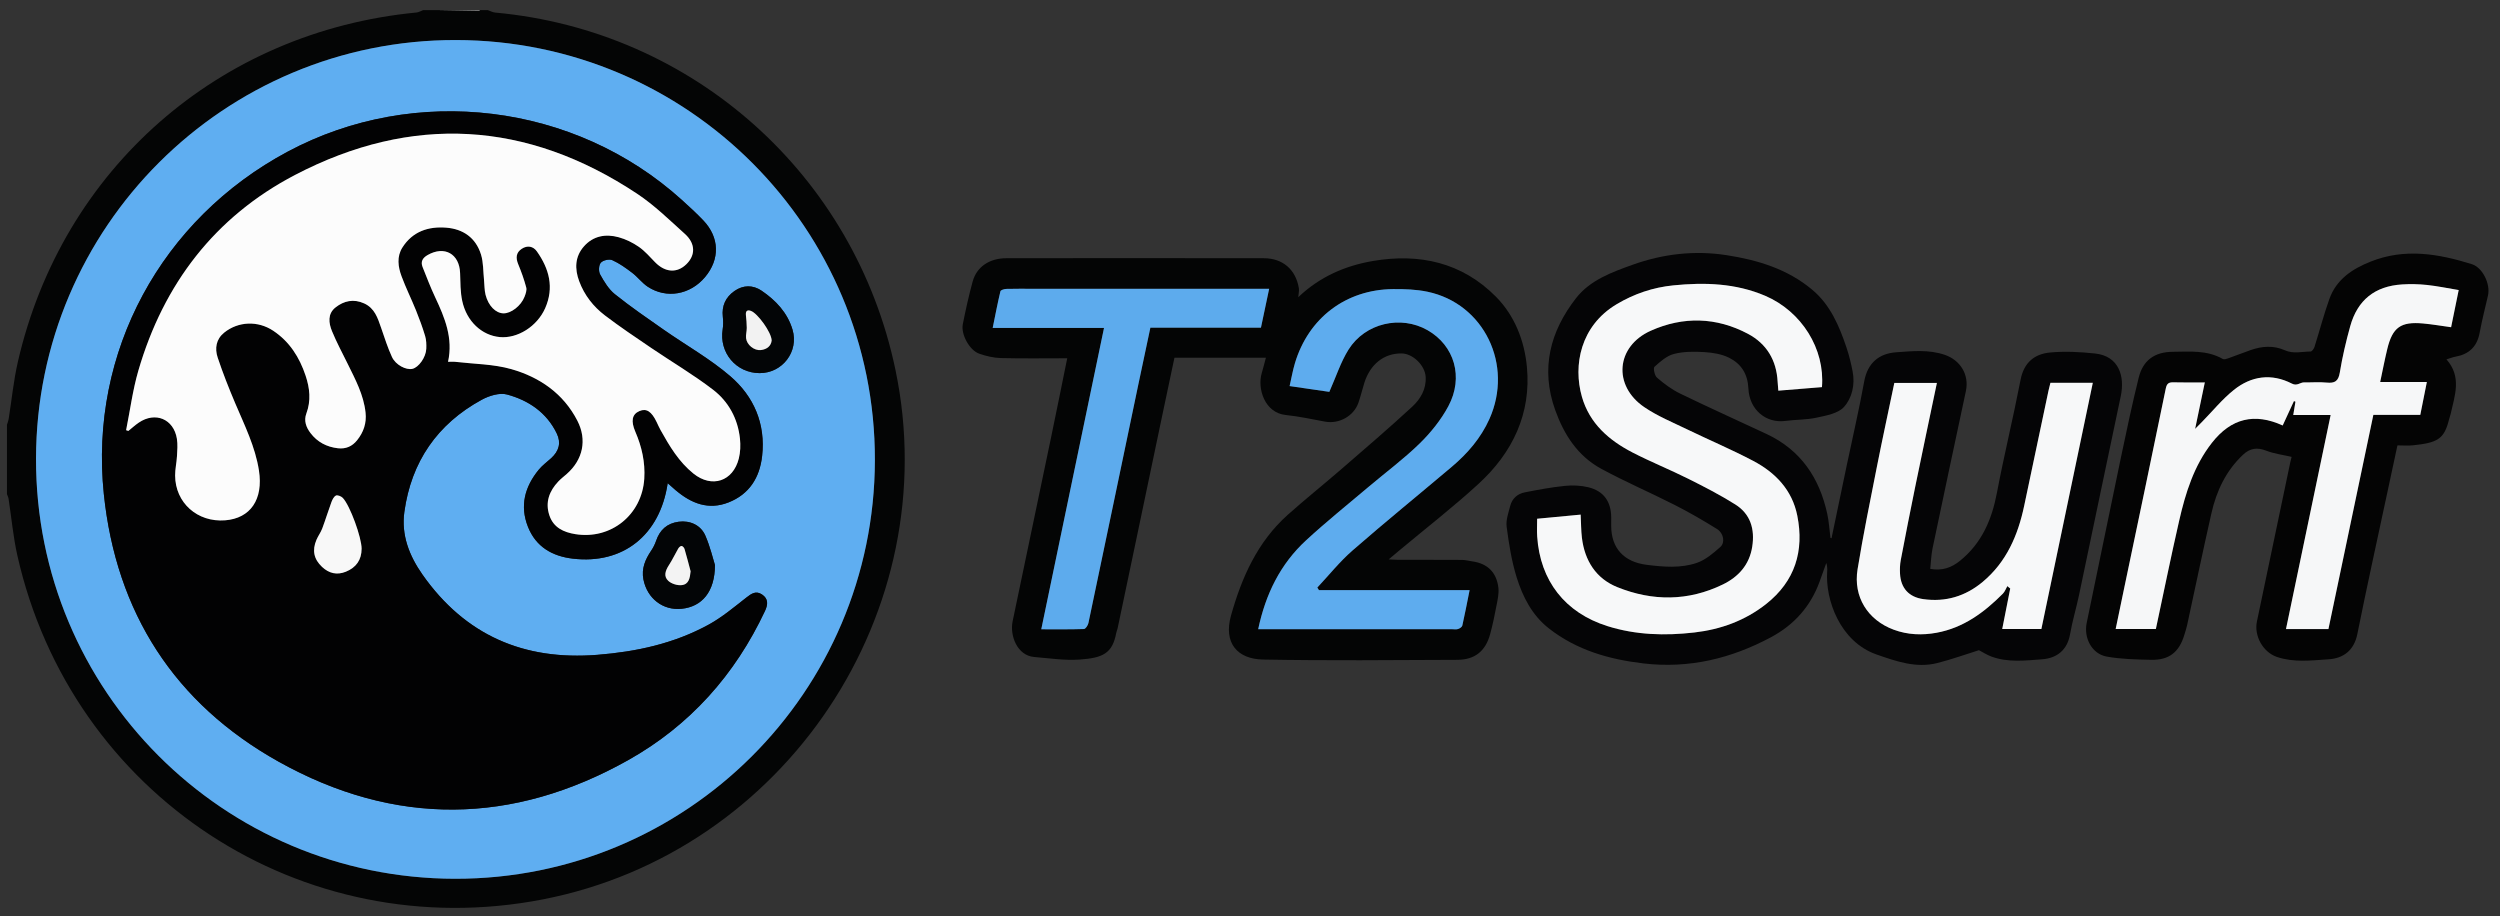 <?xml version="1.0" encoding="utf-8"?>
<!-- Generator: Adobe Illustrator 16.0.0, SVG Export Plug-In . SVG Version: 6.00 Build 0)  -->
<!DOCTYPE svg PUBLIC "-//W3C//DTD SVG 1.1//EN" "http://www.w3.org/Graphics/SVG/1.1/DTD/svg11.dtd">
<svg version="1.1" id="Layer_1" xmlns="http://www.w3.org/2000/svg" xmlns:xlink="http://www.w3.org/1999/xlink" x="0px" y="0px"
	 width="514.127px" height="188.476px" viewBox="0 0 514.127 188.476" enable-background="new 0 0 514.127 188.476"
	 xml:space="preserve">
<rect x="0" y="0" width="514.127" height="188.476" fill="#333333" stroke="none"/>
<g>
	<path fill-rule="evenodd" clip-rule="evenodd" fill="#050506" d="M376.658,110.679c1.039-4.979,2.073-9.959,3.117-14.938
		c1.21-5.765,2.55-11.507,3.6-17.302c0.691-3.81,3.064-5.74,6.556-5.991c3.305-0.237,6.698-0.604,9.997,0.519
		c3.253,1.106,5.069,4.128,4.357,7.462c-2.299,10.776-4.598,21.551-6.854,32.336c-0.287,1.374-0.319,2.801-0.472,4.226
		c2.457,0.434,4.356-0.238,6.13-1.676c4.481-3.632,6.535-8.464,7.585-14.002c1.473-7.767,3.36-15.457,4.859-23.221
		c0.685-3.543,2.86-5.307,6.088-5.604c3.04-0.28,6.161-0.117,9.208,0.205c4.953,0.523,6.166,4.716,5.312,8.748
		c-2.897,13.663-5.724,27.34-8.603,41.007c-0.562,2.666-1.363,5.286-1.827,7.966c-0.571,3.308-2.751,4.944-5.726,5.167
		c-3.477,0.261-7.056,0.702-10.475-0.569c-0.908-0.338-1.739-0.883-2.544-1.3c-2.803,0.877-5.628,1.898-8.527,2.635
		c-4.371,1.11-8.429-0.326-12.511-1.747c-7.534-2.624-10.587-11.292-10.165-17.109c0.039-0.548,0.005-1.101-0.184-1.715
		c-0.456,1.271-0.909,2.544-1.37,3.813c-1.851,5.106-5.221,8.892-9.989,11.449c-8.195,4.395-16.854,6.487-26.194,5.4
		c-7.102-0.827-13.784-2.733-19.507-7.214c-3.435-2.69-5.363-6.469-6.612-10.477c-1.05-3.362-1.598-6.907-2.063-10.412
		c-0.185-1.384,0.374-2.897,0.738-4.314c0.391-1.513,1.5-2.478,2.991-2.771c2.739-0.539,5.496-1.049,8.269-1.333
		c1.582-0.162,3.268-0.087,4.807,0.289c3.161,0.771,4.684,2.955,4.699,6.22c0.002,0.552-0.006,1.105-0.006,1.658
		c0,4.673,2.618,7.48,7.312,8.072c3.479,0.438,6.993,0.731,10.315-0.408c1.775-0.608,3.361-1.976,4.812-3.253
		c1.034-0.91,0.688-2.856-0.666-3.699c-2.836-1.766-5.74-3.444-8.717-4.959c-5.004-2.545-10.181-4.759-15.107-7.438
		c-4.815-2.618-7.642-6.981-9.468-12.089c-3.049-8.53-1.028-16.167,4.296-23.001c2.877-3.692,7.316-5.32,11.632-6.864
		c6.268-2.242,12.739-2.99,19.305-1.974c6.394,0.989,12.53,2.837,17.629,7.109c3.741,3.135,5.554,7.454,7.057,11.918
		c0.538,1.601,0.938,3.259,1.257,4.918c0.518,2.686-0.124,5.441-1.793,7.285c-1.219,1.348-3.664,1.758-5.649,2.195
		c-2.081,0.459-4.275,0.376-6.401,0.665c-3.937,0.536-7.397-2.269-7.597-6.67c-0.137-3.026-1.507-5.1-3.993-6.334
		c-1.518-0.752-3.358-1.045-5.079-1.148c-2.075-0.126-4.256-0.136-6.241,0.378c-1.481,0.384-2.827,1.571-4.005,2.65
		c-0.294,0.268,0.032,1.807,0.527,2.23c1.453,1.245,3.032,2.433,4.745,3.265c5.887,2.858,11.858,5.542,17.786,8.317
		c7.031,3.294,10.883,9.036,12.482,16.444c0.349,1.615,0.444,3.286,0.656,4.932C376.51,110.644,376.584,110.662,376.658,110.679z
		 M374.685,79.613c0.653-7.857-4.187-15.582-11.666-18.78c-6.077-2.598-12.463-2.796-18.907-2.146
		c-4.175,0.421-8.077,1.74-11.699,3.91c-7.357,4.411-8.955,12.499-7.087,19.018c1.571,5.479,5.56,8.937,10.409,11.44
		c3.729,1.925,7.64,3.497,11.396,5.372c3.308,1.65,6.61,3.349,9.734,5.313c3.134,1.97,4.043,5.077,3.488,8.671
		c-0.576,3.728-2.826,6.219-6.055,7.789c-7.119,3.462-14.465,3.463-21.699,0.546c-4.383-1.768-6.701-5.441-7.273-10.13
		c-0.185-1.513-0.17-3.052-0.258-4.783c-3.026,0.286-6.009,0.568-8.952,0.847c0,1.342-0.065,2.497,0.01,3.644
		c0.6,9.114,5.731,15.689,14.438,18.435c5.851,1.845,11.854,2.01,17.893,1.313c5.435-0.626,10.442-2.451,14.762-5.863
		c5.933-4.688,7.846-10.9,6.396-18.17c-1.049-5.259-4.483-8.839-9.049-11.247c-4.442-2.343-9.087-4.301-13.611-6.494
		c-2.979-1.443-6.094-2.722-8.811-4.57c-6.496-4.421-5.828-12.504,1.345-15.713c6.663-2.98,13.49-2.812,19.99,0.642
		c3.821,2.031,5.861,5.425,6.09,9.817c0.03,0.578,0.089,1.155,0.145,1.869C368.813,80.089,371.72,79.854,374.685,79.613z
		 M398.323,78.753c-2.964,0-5.806,0-8.752,0c-1.213,5.808-2.466,11.566-3.608,17.345c-1.38,6.979-2.809,13.953-3.951,20.972
		c-0.924,5.673,2.091,10.442,7.428,12.425c2.876,1.068,5.848,1.176,8.826,0.629c5.514-1.011,9.791-4.181,13.632-8.044
		c0.408-0.41,0.612-1.024,0.911-1.544c0.198,0.163,0.396,0.327,0.595,0.491c-0.54,2.731-1.079,5.462-1.644,8.322
		c2.773,0,5.391,0,8.051,0c3.528-16.889,7.041-33.704,10.576-50.625c-3.06,0-5.854,0-8.716,0c-0.143,0.578-0.288,1.103-0.4,1.635
		c-1.667,7.878-3.328,15.759-4.993,23.637c-1.285,6.083-3.644,11.59-8.556,15.684c-3.542,2.951-7.624,4.173-12.203,3.529
		c-2.959-0.417-4.63-2.273-4.779-5.245c-0.048-0.932-0.017-1.892,0.157-2.805c0.96-5.039,1.946-10.073,2.978-15.099
		C395.324,92.994,396.82,85.938,398.323,78.753z"/>
	<path fill-rule="evenodd" clip-rule="evenodd" fill="#040505" d="M219.476,73.679c-4.617,0-9.14,0.074-13.658-0.042
		c-1.497-0.039-3.034-0.413-4.457-0.908c-1.969-0.685-3.772-3.959-3.361-6.04c0.581-2.942,1.233-5.878,2.021-8.771
		c0.831-3.05,3.444-4.814,6.975-4.818c17.636-0.018,35.272-0.024,52.908,0.004c3.917,0.006,6.58,2.342,7.21,6.176
		c0.083,0.502-0.063,1.042-0.124,1.839c4.43-4.227,9.675-6.473,15.335-7.444c9.544-1.638,18.342,0.286,25.326,7.355
		c3.841,3.886,5.848,9.029,6.357,14.401c0.914,9.651-2.958,17.667-9.949,24.075c-5.281,4.841-10.964,9.244-16.468,13.844
		c-0.536,0.448-1.069,0.899-2.004,1.687c0.974,0.046,1.477,0.091,1.979,0.092c4.368,0.006,8.735-0.011,13.104,0.017
		c0.699,0.005,1.396,0.2,2.096,0.298c3.187,0.446,5.024,2.3,5.382,5.455c0.128,1.132-0.14,2.331-0.36,3.474
		c-0.389,2.033-0.799,4.068-1.345,6.063c-0.946,3.459-3.123,5.242-6.736,5.258c-13.324,0.06-26.651,0.188-39.971-0.058
		c-5.26-0.097-8.164-3.395-6.579-9.045c2.203-7.854,5.44-15.141,11.654-20.706c3.575-3.202,7.334-6.197,10.963-9.341
		c4.916-4.256,9.861-8.486,14.639-12.898c1.686-1.558,2.924-3.59,2.779-6.138c-0.134-2.353-2.626-4.813-4.979-4.826
		c-3.6-0.02-6.412,2.195-7.633,6.043c-0.428,1.352-0.745,2.742-1.21,4.081c-0.961,2.769-3.982,4.436-6.865,3.904
		c-2.691-0.495-5.378-1.086-8.095-1.365c-4.335-0.445-5.875-5.442-4.933-8.604c0.311-1.041,0.569-2.096,0.859-3.175
		c-6.255,0-12.455,0-18.81,0c-0.823,3.895-1.624,7.671-2.417,11.447c-1.837,8.757-3.669,17.513-5.504,26.27
		c-1.252,5.979-2.507,11.957-3.766,17.935c-0.067,0.318-0.221,0.619-0.28,0.939c-0.783,4.244-2.777,5.146-7.533,5.482
		c-3.083,0.22-6.224-0.272-9.332-0.527c-3.529-0.29-5.051-4.438-4.447-7.334c2.616-12.547,5.256-25.088,7.869-37.633
		C217.25,84.716,218.335,79.276,219.476,73.679z M302.225,121.358c-10.531,0-20.758,0-30.984,0
		c-0.111-0.176-0.224-0.351-0.336-0.527c2.404-2.561,4.617-5.341,7.251-7.637c6.705-5.849,13.614-11.462,20.411-17.206
		c3.239-2.737,5.969-5.899,7.729-9.82c4.991-11.121-1.09-23.73-12.739-26.173c-2.301-0.482-4.723-0.565-7.085-0.542
		c-9.703,0.095-17.388,5.938-20.174,15.25c-0.447,1.498-0.713,3.049-1.09,4.695c3.059,0.445,5.812,0.845,8.167,1.187
		c1.392-3.125,2.339-6.118,3.951-8.695c3.42-5.462,10.746-7.117,16.233-3.994c5.535,3.151,7.503,9.669,4.286,15.658
		c-1.513,2.817-3.623,5.438-5.921,7.678c-3.276,3.193-6.985,5.94-10.488,8.902c-4.305,3.641-8.708,7.176-12.85,10.994
		c-5.275,4.862-8.313,11.035-9.839,18.265c0.829,0,1.478,0,2.126,0c12.551,0,25.102,0,37.651,0c0.442,0,0.914,0.093,1.318-0.032
		c0.346-0.107,0.816-0.418,0.885-0.719C301.252,126.339,301.69,124.017,302.225,121.358z M227.042,67.441
		c-4.329,20.786-8.597,41.281-12.906,61.973c3.065,0,5.925,0.042,8.779-0.056c0.328-0.011,0.818-0.754,0.917-1.223
		c3.456-16.405,6.872-32.819,10.3-49.23c0.797-3.813,1.616-7.624,2.442-11.521c7.652,0,15.152,0,22.739,0
		c0.563-2.667,1.104-5.234,1.688-7.994c-0.847,0-1.499,0-2.152,0c-15.418,0-30.836,0-46.255,0c-1.879,0-3.758-0.029-5.636,0.023
		c-0.427,0.012-1.16,0.233-1.22,0.485c-0.583,2.436-1.051,4.898-1.591,7.542C211.866,67.441,219.308,67.441,227.042,67.441z"/>
	<path fill-rule="evenodd" clip-rule="evenodd" fill="#040404" d="M503.114,73.902c3.197,3.618,1.703,7.429,0.875,11.198
		c-0.082,0.373-0.238,0.729-0.328,1.101c-1,4.109-2.342,4.843-7.453,5.378c-0.984,0.103-1.988,0.015-3.174,0.015
		c-0.701,3.265-1.408,6.545-2.108,9.828c-2.061,9.654-4.194,19.293-6.137,28.972c-0.681,3.391-2.9,4.995-5.883,5.188
		c-3.528,0.229-7.145,0.705-10.656-0.481c-2.842-0.961-4.74-4.326-4.114-7.284c2.312-10.94,4.588-21.889,6.881-32.832
		c0.099-0.472,0.231-0.935,0.256-1.032c-1.803-0.42-3.59-0.634-5.213-1.268c-1.875-0.731-3.345-0.526-4.798,0.844
		c-3.494,3.296-5.445,7.435-6.481,12.014c-1.735,7.659-3.334,15.35-5.001,23.024c-0.15,0.689-0.378,1.363-0.584,2.04
		c-1.075,3.535-3.14,5.169-6.826,5.084c-3.058-0.071-6.16-0.121-9.153-0.67c-3.047-0.559-4.724-3.869-4.089-6.91
		c2.372-11.373,4.681-22.76,7.063-34.129c1.141-5.443,2.296-10.886,3.625-16.284c0.891-3.617,3.271-5.318,7.006-5.352
		c3.501-0.031,7.057-0.386,10.302,1.477c0.249,0.143,0.718,0,1.048-0.115c1.551-0.548,3.083-1.15,4.633-1.701
		c2.356-0.837,4.765-1.011,7.07,0.022c1.779,0.798,3.539,0.263,5.303,0.258c0.272,0,0.677-0.561,0.795-0.934
		c1.037-3.275,1.903-6.609,3.055-9.843c1.443-4.05,4.688-6.205,8.54-7.732c7.02-2.782,13.907-1.594,20.753,0.544
		c2.26,0.706,3.867,4.119,3.336,6.443c-0.584,2.551-1.241,5.089-1.714,7.662c-0.524,2.851-2.175,4.419-4.968,4.924
		C504.444,73.446,503.936,73.655,503.114,73.902z M453.42,78.647c-2.233,0-4.319,0.039-6.4-0.017
		c-0.975-0.026-1.402,0.185-1.628,1.282c-2.803,13.671-5.683,27.326-8.541,40.985c-0.584,2.794-1.164,5.589-1.762,8.463
		c2.873,0,5.556,0,8.265,0c1.6-7.474,3.103-14.879,4.786-22.242c1.309-5.725,3.037-11.328,6.741-16.053
		c3.951-5.042,8.748-6.208,14.557-3.564c0.77-1.668,1.542-3.343,2.314-5.017c0.104,0.043,0.206,0.086,0.309,0.129
		c-0.141,0.851-0.281,1.7-0.451,2.729c2.619,0,5.083,0,7.691,0c-3.082,14.768-6.125,29.357-9.187,44.03c3.055,0,5.856,0,8.728,0
		c3.079-14.678,6.144-29.289,9.24-44.057c3.249,0,6.434,0,9.653,0c0.456-2.286,0.879-4.406,1.346-6.75c-3.355,0-6.41,0-9.597,0
		c0.512-2.401,0.934-4.615,1.465-6.805c1.075-4.439,2.765-5.651,7.334-5.238c1.906,0.172,3.798,0.501,5.788,0.773
		c0.521-2.548,1.021-5.008,1.56-7.644c-2.296-0.379-4.399-0.823-6.526-1.049c-1.696-0.18-3.428-0.217-5.13-0.108
		c-5.578,0.358-9.153,3.203-10.651,8.593c-0.871,3.131-1.615,6.313-2.14,9.517c-0.293,1.787-1.025,2.246-2.697,2.077
		c-1.533-0.155-3.094-0.008-4.642-0.042c-0.838-0.018-1.426,0.811-2.507,0.254c-4.212-2.169-8.36-1.583-11.96,1.305
		c-2.389,1.916-4.359,4.352-6.518,6.553c-0.37,0.378-0.744,0.752-1.434,1.447C452.148,84.74,452.76,81.81,453.42,78.647z"/>
	<path fill-rule="evenodd" clip-rule="evenodd" fill="#F7F8F9" d="M374.685,79.613c-2.965,0.24-5.871,0.476-8.973,0.727
		c-0.056-0.714-0.114-1.291-0.145-1.869c-0.229-4.392-2.269-7.786-6.09-9.817c-6.5-3.454-13.327-3.622-19.99-0.642
		c-7.173,3.209-7.841,11.292-1.345,15.713c2.717,1.849,5.832,3.127,8.811,4.57c4.524,2.192,9.169,4.15,13.611,6.494
		c4.565,2.408,8,5.988,9.049,11.247c1.45,7.27-0.463,13.482-6.396,18.17c-4.319,3.412-9.327,5.237-14.762,5.863
		c-6.039,0.696-12.042,0.531-17.893-1.313c-8.707-2.745-13.839-9.32-14.438-18.435c-0.075-1.146-0.01-2.302-0.01-3.644
		c2.943-0.278,5.926-0.561,8.952-0.847c0.088,1.731,0.073,3.271,0.258,4.783c0.572,4.688,2.891,8.362,7.273,10.13
		c7.234,2.917,14.58,2.916,21.699-0.546c3.229-1.57,5.479-4.062,6.055-7.789c0.555-3.594-0.354-6.701-3.488-8.671
		c-3.124-1.964-6.427-3.662-9.734-5.313c-3.756-1.875-7.667-3.446-11.396-5.372c-4.85-2.504-8.838-5.961-10.409-11.44
		c-1.868-6.519-0.271-14.606,7.087-19.018c3.622-2.17,7.524-3.489,11.699-3.91c6.444-0.649,12.83-0.452,18.907,2.146
		C370.498,64.032,375.338,71.756,374.685,79.613z"/>
	<path fill-rule="evenodd" clip-rule="evenodd" fill="#F7F8F9" d="M398.323,78.753c-1.503,7.184-2.999,14.241-4.449,21.307
		c-1.031,5.025-2.018,10.06-2.978,15.099c-0.174,0.913-0.205,1.873-0.157,2.805c0.149,2.972,1.82,4.828,4.779,5.245
		c4.579,0.644,8.661-0.578,12.203-3.529c4.912-4.094,7.271-9.601,8.556-15.684c1.665-7.878,3.326-15.758,4.993-23.637
		c0.112-0.532,0.258-1.057,0.4-1.635c2.862,0,5.656,0,8.716,0c-3.535,16.921-7.048,33.736-10.576,50.625c-2.66,0-5.277,0-8.051,0
		c0.564-2.86,1.104-5.591,1.644-8.322c-0.198-0.164-0.396-0.328-0.595-0.491c-0.299,0.52-0.503,1.134-0.911,1.544
		c-3.841,3.863-8.118,7.033-13.632,8.044c-2.979,0.547-5.95,0.439-8.826-0.629c-5.337-1.982-8.352-6.752-7.428-12.425
		c1.143-7.019,2.571-13.993,3.951-20.972c1.143-5.779,2.396-11.537,3.608-17.345C392.518,78.753,395.359,78.753,398.323,78.753z"/>
	<path fill-rule="evenodd" clip-rule="evenodd" fill="#5EACEE" d="M302.225,121.358c-0.534,2.659-0.973,4.981-1.496,7.284
		c-0.068,0.301-0.539,0.611-0.885,0.719c-0.404,0.125-0.876,0.032-1.318,0.032c-12.55,0-25.101,0-37.651,0c-0.648,0-1.297,0-2.126,0
		c1.525-7.229,4.563-13.402,9.839-18.265c4.142-3.818,8.545-7.354,12.85-10.994c3.503-2.962,7.212-5.709,10.488-8.902
		c2.298-2.239,4.408-4.86,5.921-7.678c3.217-5.989,1.249-12.506-4.286-15.658c-5.487-3.123-12.813-1.468-16.233,3.994
		c-1.612,2.577-2.56,5.57-3.951,8.695c-2.355-0.342-5.108-0.742-8.167-1.187c0.377-1.646,0.643-3.198,1.09-4.695
		c2.786-9.313,10.471-15.155,20.174-15.25c2.362-0.023,4.784,0.06,7.085,0.542c11.649,2.443,17.73,15.052,12.739,26.173
		c-1.761,3.921-4.49,7.083-7.729,9.82c-6.797,5.744-13.706,11.357-20.411,17.206c-2.634,2.296-4.847,5.076-7.251,7.637
		c0.112,0.177,0.225,0.352,0.336,0.527C281.467,121.358,291.693,121.358,302.225,121.358z"/>
	<path fill-rule="evenodd" clip-rule="evenodd" fill="#5DABED" d="M227.042,67.441c-7.733,0-15.175,0-22.895,0
		c0.54-2.644,1.008-5.106,1.591-7.542c0.06-0.252,0.793-0.473,1.22-0.485c1.878-0.052,3.757-0.023,5.636-0.023
		c15.419,0,30.837,0,46.255,0c0.653,0,1.306,0,2.152,0c-0.583,2.76-1.124,5.326-1.688,7.994c-7.587,0-15.087,0-22.739,0
		c-0.826,3.897-1.646,7.708-2.442,11.521c-3.428,16.411-6.844,32.825-10.3,49.23c-0.099,0.469-0.589,1.212-0.917,1.223
		c-2.854,0.098-5.714,0.056-8.779,0.056C218.445,108.722,222.713,88.228,227.042,67.441z"/>
	<path fill-rule="evenodd" clip-rule="evenodd" fill="#F6F7F8" d="M453.42,78.647c-0.66,3.162-1.271,6.093-1.993,9.55
		c0.689-0.695,1.063-1.069,1.434-1.447c2.158-2.201,4.129-4.637,6.518-6.553c3.6-2.888,7.748-3.474,11.96-1.305
		c1.081,0.557,1.669-0.272,2.507-0.254c1.548,0.033,3.108-0.114,4.642,0.042c1.672,0.169,2.404-0.29,2.697-2.077
		c0.524-3.205,1.269-6.386,2.14-9.517c1.498-5.39,5.073-8.235,10.651-8.593c1.702-0.109,3.434-0.072,5.13,0.108
		c2.127,0.227,4.23,0.67,6.526,1.049c-0.538,2.636-1.039,5.096-1.56,7.644c-1.99-0.271-3.882-0.601-5.788-0.773
		c-4.569-0.413-6.259,0.799-7.334,5.238c-0.531,2.189-0.953,4.404-1.465,6.805c3.187,0,6.241,0,9.597,0
		c-0.467,2.344-0.89,4.464-1.346,6.75c-3.22,0-6.404,0-9.653,0c-3.097,14.768-6.161,29.379-9.24,44.057c-2.871,0-5.673,0-8.728,0
		c3.062-14.673,6.104-29.262,9.187-44.03c-2.608,0-5.072,0-7.691,0c0.17-1.028,0.311-1.878,0.451-2.729
		c-0.103-0.043-0.205-0.086-0.309-0.129c-0.772,1.674-1.545,3.349-2.314,5.017c-5.809-2.644-10.605-1.478-14.557,3.564
		c-3.704,4.725-5.433,10.329-6.741,16.053c-1.684,7.363-3.187,14.769-4.786,22.242c-2.709,0-5.392,0-8.265,0
		c0.598-2.874,1.178-5.669,1.762-8.463c2.858-13.659,5.738-27.314,8.541-40.985c0.226-1.097,0.653-1.309,1.628-1.282
		C449.101,78.687,451.187,78.647,453.42,78.647z"/>
</g>
<g>
	<path fill-rule="evenodd" clip-rule="evenodd" fill="#040505" d="M100.3,2.077c0.515,0.175,1.02,0.461,1.545,0.509
		c40.704,3.72,73.934,33.376,82.307,73.476c10.374,49.68-22.608,99.196-72.537,108.902c-49.496,9.622-96.95-21.418-108.047-70.743
		c-0.858-3.812-1.202-7.739-1.8-11.611c-0.053-0.343-0.221-0.668-0.336-1.001c0-4.755,0-9.511,0-14.266
		c0.118-0.388,0.284-0.769,0.347-1.165c0.629-3.92,1.007-7.896,1.893-11.756C12.772,34.738,45.068,6.479,85.643,2.573
		c0.473-0.045,0.924-0.325,1.386-0.496c0.884,0,1.77,0,2.654,0c2.972,0.053,5.944,0.107,8.916,0.153c0.014,0,0.028-0.1,0.042-0.153
		C99.194,2.077,99.747,2.077,100.3,2.077z M93.748,8.234C46.118,8.167,7.495,46.671,7.406,94.312
		c-0.088,47.709,38.437,86.337,86.176,86.408c47.627,0.069,86.249-38.436,86.34-86.077C180.013,46.933,141.486,8.302,93.748,8.234z"
		/>
	<path fill-rule="evenodd" clip-rule="evenodd" fill="#8E8E8E" d="M98.641,2.077C98.627,2.13,98.612,2.23,98.599,2.23
		c-2.972-0.046-5.944-0.1-8.916-0.153C92.669,2.077,95.655,2.077,98.641,2.077z"/>
	<path fill-rule="evenodd" clip-rule="evenodd" fill="#5FAEF1" d="M93.748,8.234c47.739,0.068,86.265,38.698,86.174,86.408
		c-0.091,47.642-38.713,86.146-86.34,86.077c-47.739-0.07-86.264-38.698-86.176-86.408C7.495,46.671,46.118,8.167,93.748,8.234z
		 M137.31,99.366c0.68,0.602,1.153,1.035,1.644,1.45c3.191,2.695,6.72,4.14,10.862,2.509c4.289-1.688,6.416-5.111,6.915-9.542
		c0.743-6.608-1.688-12.247-6.553-16.423c-4.201-3.607-9.125-6.368-13.691-9.558c-3.391-2.369-6.81-4.715-10.034-7.298
		c-1.285-1.03-2.217-2.593-3.035-4.066c-0.347-0.625-0.295-1.903,0.135-2.407c0.437-0.511,1.732-0.812,2.354-0.536
		c1.471,0.654,2.821,1.632,4.116,2.618c1.133,0.863,2.015,2.079,3.194,2.854c3.84,2.527,8.728,1.649,11.775-1.98
		c3.092-3.685,2.989-8.153-0.351-11.657c-1.41-1.478-2.922-2.861-4.438-4.233c-22.02-19.909-54.824-23.919-81.029-9.917
		c-25.979,13.882-40.863,41.192-37.82,70.427c2.536,24.36,14.521,43.054,35.933,55.022c23.869,13.343,48.121,13.048,71.932-0.327
		c12.618-7.088,21.947-17.519,28.114-30.686c0.605-1.293,0.702-2.478-0.614-3.358c-1.253-0.84-2.18-0.192-3.235,0.634
		c-2.51,1.965-4.991,4.055-7.768,5.574c-7.095,3.883-14.836,5.563-22.871,6.199c-15.089,1.197-27.162-3.991-35.953-16.487
		c-2.743-3.899-4.391-8.171-3.736-12.906c1.422-10.297,6.769-18.084,15.918-23.068c1.516-0.826,3.667-1.494,5.209-1.075
		c4.426,1.199,8.148,3.713,10.228,8.033c0.93,1.936,0.427,3.625-1.176,5.077c-0.859,0.778-1.819,1.476-2.546,2.364
		c-2.857,3.493-3.931,7.404-2.209,11.739c1.643,4.137,5.013,6.048,9.239,6.543C128.092,116.09,135.73,110.099,137.31,99.366z
		 M147.033,116.208c-0.404-1.279-0.977-3.76-1.976-6.056c-0.954-2.193-3.179-3.163-5.492-2.855c-2.377,0.316-3.88,1.674-4.644,3.938
		c-0.24,0.71-0.594,1.405-1.015,2.027c-1.214,1.796-2.024,3.678-1.585,5.904c0.774,3.929,4.037,6.428,7.865,6.03
		C144.345,124.764,147.014,121.739,147.033,116.208z M156.198,76.731c4.7,0.021,8.125-4.434,6.783-8.942
		c-1.039-3.486-3.426-6.013-6.351-8c-1.79-1.215-3.788-1.208-5.597,0.062c-1.801,1.265-2.632,3.031-2.384,5.285
		c0.095,0.86,0.102,1.759-0.032,2.611C147.865,72.516,151.381,76.709,156.198,76.731z"/>
	<path fill-rule="evenodd" clip-rule="evenodd" fill="#020203" d="M137.31,99.366c-1.58,10.733-9.218,16.725-19.492,15.521
		c-4.226-0.495-7.596-2.406-9.239-6.543c-1.722-4.335-0.647-8.246,2.209-11.739c0.727-0.888,1.687-1.586,2.546-2.364
		c1.604-1.452,2.106-3.142,1.176-5.077c-2.079-4.32-5.801-6.834-10.228-8.033c-1.543-0.418-3.693,0.249-5.209,1.075
		c-9.15,4.983-14.497,12.771-15.918,23.068c-0.654,4.735,0.994,9.007,3.736,12.906c8.792,12.496,20.864,17.685,35.953,16.487
		c8.035-0.637,15.776-2.316,22.871-6.199c2.776-1.52,5.258-3.609,7.768-5.574c1.055-0.826,1.982-1.474,3.235-0.634
		c1.316,0.881,1.22,2.065,0.614,3.358c-6.167,13.167-15.496,23.598-28.114,30.686c-23.811,13.375-48.063,13.67-71.932,0.327
		c-21.412-11.969-33.397-30.662-35.933-55.022c-3.043-29.235,11.841-56.545,37.82-70.427c26.205-14.002,59.009-9.992,81.029,9.917
		c1.516,1.372,3.029,2.755,4.438,4.233c3.34,3.504,3.442,7.972,0.351,11.657c-3.047,3.63-7.935,4.508-11.775,1.98
		c-1.179-0.776-2.061-1.991-3.194-2.854c-1.294-0.986-2.645-1.964-4.116-2.618c-0.622-0.276-1.917,0.025-2.354,0.536
		c-0.43,0.504-0.482,1.782-0.135,2.407c0.818,1.473,1.75,3.036,3.035,4.066c3.224,2.583,6.643,4.93,10.034,7.298
		c4.566,3.19,9.49,5.95,13.691,9.558c4.865,4.176,7.296,9.814,6.553,16.423c-0.499,4.43-2.626,7.853-6.915,9.542
		c-4.143,1.631-7.671,0.187-10.862-2.509C138.462,100.401,137.99,99.967,137.31,99.366z M92.14,74.404
		c0.611,0,1.098-0.048,1.573,0.009c3.823,0.449,7.776,0.449,11.432,1.491c5.832,1.663,10.718,5.012,13.597,10.62
		c2.024,3.941,1.133,8.019-2.187,10.939c-0.58,0.511-1.201,0.983-1.731,1.542c-1.879,1.984-2.737,4.302-1.841,6.982
		c0.839,2.51,2.925,3.471,5.345,3.857c7.322,1.171,13.695-3.985,14.166-11.399c0.216-3.39-0.509-6.58-1.836-9.662
		c-0.95-2.205-0.687-3.602,0.844-4.254c1.436-0.611,2.491,0.07,3.549,2.287c0.262,0.548,0.505,1.106,0.8,1.636
		c1.835,3.293,3.768,6.534,6.756,8.935c3.787,3.04,8.14,1.612,9.329-3.093c0.33-1.305,0.377-2.747,0.235-4.092
		c-0.433-4.094-2.341-7.606-5.523-10.052c-4.06-3.12-8.505-5.733-12.75-8.615c-3.194-2.167-6.408-4.319-9.477-6.656
		c-2.394-1.822-4.244-4.17-5.312-7.048c-0.952-2.562-0.883-5.051,0.974-7.165c1.906-2.168,4.472-2.615,7.14-1.884
		c1.46,0.4,2.904,1.108,4.15,1.972c1.252,0.868,2.276,2.077,3.357,3.179c2.073,2.113,4.503,2.278,6.426,0.394
		c1.887-1.849,1.888-4.244-0.294-6.211c-3.194-2.88-6.312-5.941-9.876-8.301C108.34,24.82,84.69,23.443,60.666,35.982
		C44.201,44.576,33.629,58.41,28.447,76.237c-1.158,3.983-1.693,8.149-2.515,12.23c0.154,0.051,0.309,0.102,0.464,0.152
		c0.711-0.572,1.388-1.195,2.14-1.707c3.405-2.317,7.176-0.753,7.841,3.306c0.192,1.177,0.084,2.417,0.016,3.621
		c-0.075,1.321-0.388,2.636-0.38,3.953c0.031,5.611,4.582,9.653,10.281,9.209c5.215-0.406,7.874-4.297,6.958-10.237
		c-0.758-4.917-2.973-9.323-4.885-13.841c-1.308-3.09-2.549-6.22-3.606-9.403c-0.62-1.868-0.333-3.773,1.349-5.124
		c2.909-2.337,6.942-2.472,10.085-0.375c3.363,2.244,5.393,5.458,6.651,9.227c0.861,2.578,1.141,5.153,0.159,7.779
		c-0.559,1.492-0.054,2.845,0.851,4.033c1.412,1.852,3.329,2.856,5.638,3.123c1.62,0.187,2.928-0.382,3.938-1.64
		c1.336-1.662,1.978-3.522,1.745-5.692c-0.392-3.66-2.1-6.82-3.681-10.035c-1.095-2.226-2.276-4.419-3.219-6.708
		c-0.691-1.679-0.932-3.573,0.716-4.88c1.735-1.375,3.736-1.819,5.902-0.831c2.167,0.988,2.779,2.998,3.475,4.992
		c0.706,2.023,1.342,4.086,2.24,6.024c0.767,1.652,2.904,2.726,4.194,2.438c1.291-0.287,2.79-2.366,2.862-4.129
		c0.036-0.871,0.012-1.793-0.236-2.617c-0.539-1.79-1.185-3.551-1.885-5.286c-0.95-2.349-2.084-4.627-2.965-7
		c-0.723-1.949-1.02-4.041,0.174-5.922c2.09-3.292,5.322-4.369,9.017-4.079c3.507,0.276,6.083,2.107,7.143,5.51
		c0.512,1.644,0.44,3.47,0.623,5.215c0.108,1.036,0.065,2.108,0.323,3.103c0.589,2.281,2.099,3.753,3.667,3.792
		c1.556,0.038,3.615-1.534,4.341-3.406c0.233-0.603,0.501-1.344,0.35-1.915c-0.429-1.623-1.002-3.217-1.644-4.77
		c-0.538-1.301-0.475-2.41,0.738-3.194c1.133-0.733,2.328-0.543,3.096,0.544c2.536,3.586,3.58,7.45,1.704,11.689
		c-1.659,3.749-5.689,6.278-9.351,5.932c-3.672-0.349-6.799-3.222-7.702-7.415c-0.401-1.865-0.375-3.831-0.443-5.755
		c-0.139-3.952-3.211-5.67-6.665-3.706c-1.001,0.569-1.5,1.329-1.052,2.455c0.834,2.098,1.639,4.211,2.6,6.251
		C91.47,65.329,93.211,69.53,92.14,74.404z M74.366,112.852c0.007-2.287-2.365-8.866-3.868-10.453
		c-0.319-0.336-1.077-0.645-1.406-0.488c-0.436,0.208-0.748,0.848-0.94,1.365c-0.661,1.786-1.208,3.614-1.878,5.396
		c-0.308,0.818-0.857,1.545-1.2,2.354c-0.912,2.151-0.541,3.968,1.159,5.561c1.407,1.319,3.037,1.737,4.889,0.987
		C73.264,116.706,74.358,115.125,74.366,112.852z"/>
	<path fill-rule="evenodd" clip-rule="evenodd" fill="#030506" d="M147.033,116.208c-0.019,5.531-2.688,8.557-6.846,8.988
		c-3.828,0.397-7.091-2.102-7.865-6.03c-0.438-2.227,0.371-4.108,1.585-5.904c0.42-0.622,0.774-1.317,1.015-2.027
		c0.764-2.264,2.266-3.621,4.644-3.938c2.313-0.308,4.538,0.662,5.492,2.855C146.056,112.448,146.628,114.928,147.033,116.208z
		 M142.024,117.485c-0.41-1.529-0.8-3.064-1.248-4.583c-0.076-0.26-0.387-0.611-0.607-0.624c-0.224-0.015-0.549,0.293-0.692,0.539
		c-0.654,1.115-1.195,2.302-1.901,3.381c-0.729,1.119-1.182,2.327-0.116,3.279c0.661,0.59,1.844,0.952,2.73,0.854
		C141.691,120.164,141.886,118.834,142.024,117.485z"/>
	<path fill-rule="evenodd" clip-rule="evenodd" fill="#030506" d="M156.198,76.731c-4.817-0.022-8.333-4.215-7.582-8.983
		c0.134-0.852,0.127-1.751,0.032-2.611c-0.248-2.254,0.583-4.02,2.384-5.285c1.81-1.271,3.808-1.277,5.597-0.062
		c2.925,1.987,5.313,4.513,6.351,8C164.323,72.298,160.897,76.753,156.198,76.731z M158.692,70.029
		c-0.017-1.649-2.883-5.604-4.273-6.098c-0.826-0.292-1.103,0.102-1.018,0.913c0.089,0.858,0.167,1.722,0.172,2.583
		c0.004,0.707-0.217,1.426-0.143,2.118c0.148,1.386,1.681,2.603,3.048,2.443C157.758,71.839,158.57,71.123,158.692,70.029z"/>
	<path fill-rule="evenodd" clip-rule="evenodd" fill="#FCFCFC" d="M92.14,74.404c1.072-4.875-0.67-9.076-2.64-13.255
		c-0.961-2.04-1.766-4.153-2.6-6.251c-0.448-1.126,0.05-1.886,1.052-2.455c3.453-1.964,6.525-0.246,6.665,3.706
		c0.068,1.924,0.042,3.891,0.443,5.755c0.903,4.192,4.029,7.066,7.702,7.415c3.662,0.346,7.692-2.184,9.351-5.932
		c1.876-4.239,0.833-8.103-1.704-11.689c-0.768-1.087-1.963-1.277-3.096-0.544c-1.213,0.784-1.276,1.893-0.738,3.194
		c0.642,1.553,1.215,3.147,1.644,4.77c0.151,0.571-0.117,1.312-0.35,1.915c-0.726,1.873-2.785,3.444-4.341,3.406
		c-1.568-0.038-3.078-1.511-3.667-3.792c-0.257-0.995-0.214-2.067-0.323-3.103c-0.183-1.745-0.111-3.572-0.623-5.215
		c-1.06-3.403-3.636-5.234-7.143-5.51c-3.695-0.29-6.927,0.788-9.017,4.079c-1.193,1.881-0.897,3.973-0.174,5.922
		c0.881,2.374,2.016,4.651,2.965,7c0.701,1.734,1.347,3.496,1.885,5.286c0.248,0.824,0.272,1.746,0.236,2.617
		c-0.073,1.763-1.571,3.842-2.862,4.129c-1.291,0.287-3.428-0.786-4.194-2.438c-0.898-1.938-1.534-4.001-2.24-6.024
		c-0.696-1.994-1.308-4.004-3.475-4.992c-2.166-0.988-4.167-0.543-5.902,0.831c-1.648,1.307-1.407,3.201-0.716,4.88
		c0.942,2.29,2.124,4.482,3.219,6.708c1.582,3.215,3.29,6.375,3.681,10.035c0.233,2.17-0.409,4.03-1.745,5.692
		c-1.01,1.258-2.318,1.826-3.938,1.64c-2.309-0.267-4.227-1.271-5.638-3.123c-0.904-1.188-1.409-2.541-0.851-4.033
		c0.982-2.626,0.703-5.201-0.159-7.779c-1.259-3.769-3.288-6.983-6.651-9.227c-3.143-2.097-7.176-1.962-10.085,0.375
		c-1.682,1.35-1.969,3.255-1.349,5.124c1.058,3.184,2.298,6.313,3.606,9.403c1.912,4.518,4.127,8.923,4.885,13.841
		c0.917,5.94-1.742,9.831-6.958,10.237c-5.699,0.444-10.25-3.598-10.281-9.209c-0.008-1.316,0.305-2.632,0.38-3.953
		c0.068-1.204,0.176-2.444-0.016-3.621c-0.665-4.059-4.436-5.623-7.841-3.306c-0.752,0.512-1.429,1.135-2.14,1.707
		c-0.155-0.051-0.31-0.102-0.464-0.152c0.822-4.081,1.357-8.247,2.515-12.23c5.182-17.827,15.753-31.661,32.218-40.254
		c24.024-12.539,47.674-11.163,70.321,3.834c3.564,2.359,6.682,5.421,9.876,8.301c2.183,1.967,2.181,4.362,0.294,6.211
		c-1.923,1.884-4.353,1.719-6.426-0.394c-1.081-1.103-2.105-2.312-3.357-3.179c-1.247-0.864-2.69-1.572-4.15-1.972
		c-2.667-0.731-5.234-0.285-7.14,1.884c-1.857,2.113-1.926,4.603-0.974,7.165c1.068,2.878,2.917,5.226,5.312,7.048
		c3.069,2.337,6.283,4.489,9.477,6.656c4.246,2.882,8.691,5.496,12.75,8.615c3.183,2.446,5.091,5.958,5.523,10.052
		c0.142,1.345,0.094,2.787-0.235,4.092c-1.188,4.706-5.542,6.133-9.329,3.093c-2.989-2.401-4.921-5.642-6.756-8.935
		c-0.295-0.529-0.539-1.088-0.8-1.636c-1.058-2.217-2.113-2.898-3.549-2.287c-1.531,0.652-1.793,2.049-0.844,4.254
		c1.327,3.082,2.052,6.272,1.836,9.662c-0.471,7.414-6.844,12.57-14.166,11.399c-2.419-0.387-4.506-1.348-5.345-3.857
		c-0.896-2.681-0.039-4.998,1.841-6.982c0.53-0.559,1.151-1.031,1.731-1.542c3.319-2.92,4.21-6.998,2.187-10.939
		c-2.879-5.608-7.765-8.958-13.597-10.62c-3.655-1.042-7.609-1.042-11.432-1.491C93.238,74.356,92.75,74.404,92.14,74.404z"/>
	<path fill-rule="evenodd" clip-rule="evenodd" fill="#F8F8F8" d="M74.366,112.852c-0.008,2.273-1.102,3.854-3.244,4.722
		c-1.852,0.75-3.481,0.332-4.889-0.987c-1.7-1.593-2.071-3.409-1.159-5.561c0.343-0.809,0.893-1.535,1.2-2.354
		c0.67-1.782,1.217-3.61,1.878-5.396c0.192-0.518,0.504-1.157,0.94-1.365c0.329-0.156,1.087,0.152,1.406,0.488
		C72.001,103.986,74.374,110.565,74.366,112.852z"/>
	<path fill-rule="evenodd" clip-rule="evenodd" fill="#F3F3F3" d="M142.024,117.485c-0.138,1.35-0.333,2.679-1.834,2.846
		c-0.886,0.099-2.069-0.264-2.73-0.854c-1.066-0.952-0.613-2.16,0.116-3.279c0.706-1.079,1.247-2.266,1.901-3.381
		c0.143-0.246,0.468-0.554,0.692-0.539c0.221,0.013,0.531,0.364,0.607,0.624C141.224,114.42,141.614,115.956,142.024,117.485z"/>
	<path fill-rule="evenodd" clip-rule="evenodd" fill="#F2F2F2" d="M158.692,70.029c-0.122,1.093-0.934,1.81-2.214,1.959
		c-1.368,0.16-2.9-1.057-3.048-2.443c-0.074-0.692,0.147-1.411,0.143-2.118c-0.005-0.861-0.083-1.726-0.172-2.583
		c-0.084-0.811,0.192-1.204,1.018-0.913C155.809,64.426,158.675,68.38,158.692,70.029z"/>
</g>
</svg>
